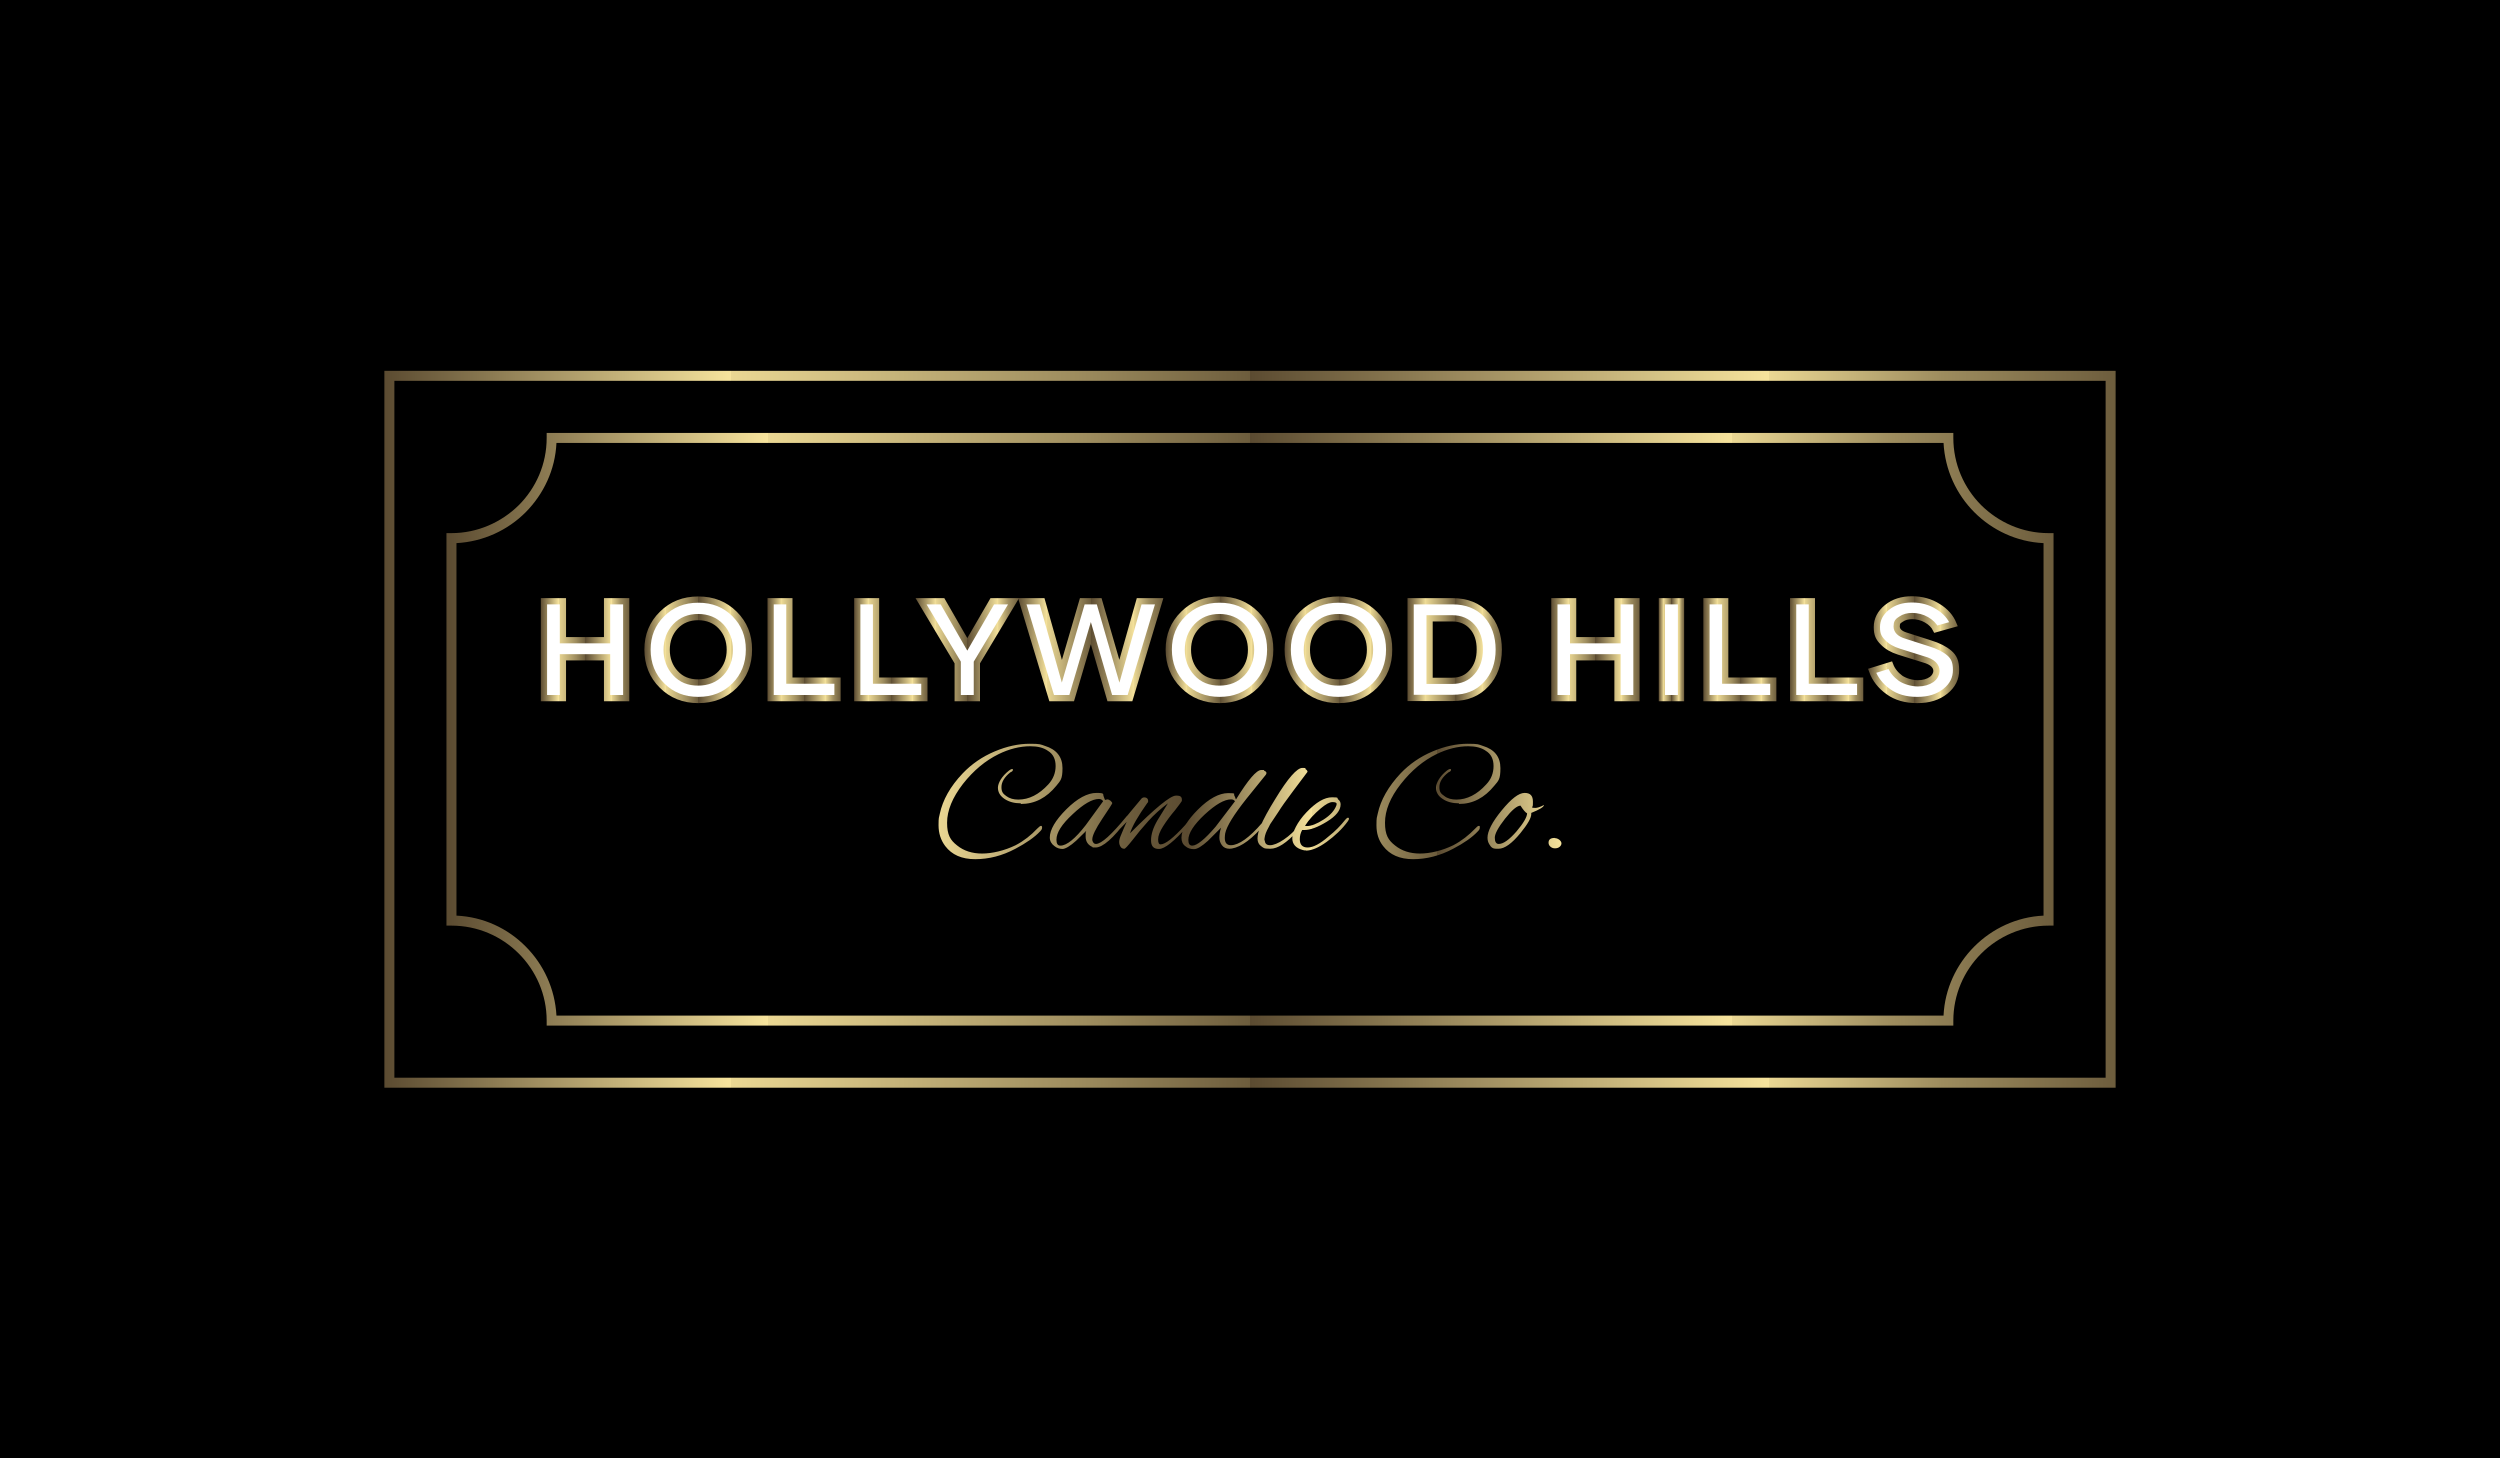 <svg viewBox="0 0 1200 700" version="1.1" xmlns:xlink="http://www.w3.org/1999/xlink" xmlns="http://www.w3.org/2000/svg" id="Layer_1">
  
  <defs>
    <style>
      .st0 {
        fill: url(#linear-gradient15);
      }

      .st1 {
        fill: url(#linear-gradient16);
      }

      .st2 {
        fill: url(#linear-gradient14);
      }

      .st3 {
        stroke: url(#linear-gradient9);
      }

      .st3, .st4, .st5, .st6, .st7, .st8, .st9, .st10, .st11, .st12, .st13, .st14, .st15, .st16 {
        fill: #fff;
        stroke-miterlimit: 10;
        stroke-width: 3px;
      }

      .st4 {
        stroke: url(#linear-gradient8);
      }

      .st5 {
        stroke: url(#linear-gradient7);
      }

      .st6 {
        stroke: url(#linear-gradient6);
      }

      .st7 {
        stroke: url(#linear-gradient4);
      }

      .st8 {
        stroke: url(#linear-gradient5);
      }

      .st9 {
        stroke: url(#linear-gradient3);
      }

      .st10 {
        stroke: url(#linear-gradient2);
      }

      .st11 {
        stroke: url(#linear-gradient1);
      }

      .st12 {
        stroke: url(#linear-gradient10);
      }

      .st13 {
        stroke: url(#linear-gradient11);
      }

      .st14 {
        stroke: url(#linear-gradient13);
      }

      .st15 {
        stroke: url(#linear-gradient12);
      }

      .st16 {
        stroke: url(#linear-gradient);
      }
    </style>
    <linearGradient gradientUnits="userSpaceOnUse" y2="311.8" x2="302.1" y1="311.8" x1="259.6" id="linear-gradient">
      <stop stop-color="#5b4b31" offset="0"></stop>
      <stop stop-color="#f6e39c" offset=".2"></stop>
      <stop stop-color="#ead793" offset=".2"></stop>
      <stop stop-color="#9d8c5e" offset=".4"></stop>
      <stop stop-color="#6d5d3d" offset=".5"></stop>
      <stop stop-color="#5b4b31" offset=".5"></stop>
      <stop stop-color="#f6e39c" offset=".8"></stop>
      <stop stop-color="#ead793" offset=".8"></stop>
      <stop stop-color="#9d8c5e" offset=".9"></stop>
      <stop stop-color="#6d5d3d" offset="1"></stop>
      <stop stop-color="#5b4b31" offset="1"></stop>
    </linearGradient>
    <linearGradient xlink:href="#linear-gradient" y2="311.9" x2="361.1" y1="311.9" x1="309.3" id="linear-gradient1"></linearGradient>
    <linearGradient xlink:href="#linear-gradient" x2="403.5" x1="368.4" id="linear-gradient2"></linearGradient>
    <linearGradient xlink:href="#linear-gradient" x2="445.2" x1="410" id="linear-gradient3"></linearGradient>
    <linearGradient xlink:href="#linear-gradient" x2="489.1" x1="439.4" id="linear-gradient4"></linearGradient>
    <linearGradient xlink:href="#linear-gradient" x2="558.4" x1="488.6" id="linear-gradient5"></linearGradient>
    <linearGradient xlink:href="#linear-gradient" y2="311.9" x2="611.3" y1="311.9" x1="559.5" id="linear-gradient6"></linearGradient>
    <linearGradient xlink:href="#linear-gradient" y2="311.9" x2="668.4" y1="311.9" x1="616.6" id="linear-gradient7"></linearGradient>
    <linearGradient xlink:href="#linear-gradient" x2="721" x1="675.6" id="linear-gradient8"></linearGradient>
    <linearGradient xlink:href="#linear-gradient" x2="787" x1="744.6" id="linear-gradient9"></linearGradient>
    <linearGradient xlink:href="#linear-gradient" x2="808.4" x1="796.2" id="linear-gradient10"></linearGradient>
    <linearGradient xlink:href="#linear-gradient" x2="852.7" x1="817.6" id="linear-gradient11"></linearGradient>
    <linearGradient xlink:href="#linear-gradient" x2="894.4" x1="859.2" id="linear-gradient12"></linearGradient>
    <linearGradient xlink:href="#linear-gradient" y2="311.9" x2="940.4" y1="311.9" x1="896.8" id="linear-gradient13"></linearGradient>
    <linearGradient gradientUnits="userSpaceOnUse" y2="384.5" x2="749.6" y1="384.5" x1="450.4" id="linear-gradient14">
      <stop stop-color="#f6e39c" offset="0"></stop>
      <stop stop-color="#ead793" offset="0"></stop>
      <stop stop-color="#9d8c5e" offset=".2"></stop>
      <stop stop-color="#6d5d3d" offset=".3"></stop>
      <stop stop-color="#5b4b31" offset=".4"></stop>
      <stop stop-color="#f6e39c" offset=".6"></stop>
      <stop stop-color="#ead793" offset=".6"></stop>
      <stop stop-color="#9d8c5e" offset=".7"></stop>
      <stop stop-color="#6d5d3d" offset=".8"></stop>
      <stop stop-color="#5b4b31" offset=".8"></stop>
      <stop stop-color="#f6e39c" offset="1"></stop>
    </linearGradient>
    <linearGradient xlink:href="#linear-gradient" y2="350" x2="985.7" y1="350" x1="214.3" id="linear-gradient15"></linearGradient>
    <linearGradient xlink:href="#linear-gradient" y2="350" x2="1015.5" y1="350" x1="184.5" id="linear-gradient16"></linearGradient>
  </defs>
  <rect height="700" width="1200"></rect>
  <g>
    <polygon points="291.4 288.6 291.4 307.3 270.2 307.3 270.2 288.6 261.1 288.6 261.1 335.1 270.2 335.1 270.2 315.5 291.4 315.5 291.4 335.1 300.6 335.1 300.6 288.6 291.4 288.6" class="st16"></polygon>
    <path d="M335.2,336c7,0,12.8-2.3,17.4-6.9s6.9-10.4,6.9-17.3-2.3-12.5-6.9-17.1c-4.6-4.6-10.4-6.9-17.4-6.9s-12.8,2.3-17.4,6.9c-4.7,4.6-7,10.3-7,17.1s2.3,12.7,7,17.3c4.6,4.6,10.4,6.9,17.4,6.9h0ZM335.1,327.6c-4.5,0-8.1-1.4-10.9-4.5-2.8-3-4.2-6.8-4.2-11.2s1.4-8.2,4.2-11.2c2.8-3,6.5-4.5,10.9-4.5s8.2,1.5,11,4.5c2.8,3,4.2,6.8,4.2,11.2s-1.4,8.2-4.2,11.2c-2.8,3-6.5,4.5-11,4.5h0Z" class="st11" id="_x31_"></path>
    <polygon points="378.9 326.7 378.9 288.6 369.9 288.6 369.9 335.1 402 335.1 402 326.7 378.9 326.7" class="st10" id="_x32_"></polygon>
    <polygon points="420.5 326.7 420.5 288.6 411.5 288.6 411.5 335.1 443.7 335.1 443.7 326.7 420.5 326.7" class="st9" id="_x33_"></polygon>
    <polygon points="476.3 288.6 464.3 309.3 452.4 288.6 442.1 288.6 459.7 318 459.7 335.1 468.9 335.1 468.9 318 486.5 288.6 476.3 288.6" class="st7" id="_x34_"></polygon>
    <polygon points="546.8 288.6 537.3 322.2 527.6 288.6 519.5 288.6 509.7 322.2 500.2 288.6 490.7 288.6 504.8 335.1 514.4 335.1 523.6 303.9 532.7 335.1 542.4 335.1 556.4 288.6 546.8 288.6" class="st8" id="_x35_"></polygon>
    <path d="M585.4,336c7,0,12.8-2.3,17.4-6.9,4.6-4.6,6.9-10.4,6.9-17.3s-2.3-12.5-6.9-17.1c-4.6-4.6-10.4-6.9-17.4-6.9s-12.8,2.3-17.4,6.9c-4.7,4.6-7,10.3-7,17.1s2.3,12.7,7,17.3c4.6,4.6,10.4,6.9,17.4,6.9h0ZM585.3,327.6c-4.5,0-8.1-1.4-10.9-4.5-2.8-3-4.2-6.8-4.2-11.2s1.4-8.2,4.2-11.2c2.8-3,6.5-4.5,10.9-4.5s8.2,1.5,11,4.5c2.8,3,4.2,6.8,4.2,11.2s-1.4,8.2-4.2,11.2c-2.8,3-6.5,4.5-11,4.5h0Z" class="st6" id="_x36_"></path>
    <path d="M642.5,336c7,0,12.8-2.3,17.4-6.9,4.6-4.6,6.9-10.4,6.9-17.3s-2.3-12.5-6.9-17.1c-4.6-4.6-10.4-6.9-17.4-6.9s-12.8,2.3-17.5,6.9c-4.6,4.6-6.9,10.3-6.9,17.1s2.3,12.7,6.9,17.3c4.7,4.6,10.4,6.9,17.4,6.9h0ZM642.4,327.6c-4.5,0-8.1-1.4-10.9-4.5-2.9-3-4.2-6.8-4.2-11.2s1.4-8.2,4.2-11.2c2.8-3,6.5-4.5,10.9-4.5s8.1,1.5,11,4.5c2.8,3,4.2,6.8,4.2,11.2s-1.4,8.2-4.2,11.2c-2.9,3-6.5,4.5-11,4.5h0Z" class="st5" id="_x37_"></path>
    <path d="M697.3,288.6h-20.2v46.4h20.2c6.7,0,12.1-2.2,16.1-6.6,4-4.3,6-9.9,6-16.6s-2-12.5-6-16.8c-4-4.2-9.4-6.4-16.2-6.4h0ZM697.1,326.8h-10.9v-30h10.9c4,0,7.2,1.4,9.6,4.1,2.4,2.7,3.6,6.3,3.6,10.8s-1.2,8.1-3.7,10.9c-2.4,2.8-5.6,4.2-9.6,4.2h0Z" class="st4" id="_x38_"></path>
    <polygon points="776.4 288.6 776.4 307.3 755.1 307.3 755.1 288.6 746.1 288.6 746.1 335.1 755.1 335.1 755.1 315.5 776.4 315.5 776.4 335.1 785.5 335.1 785.5 288.6 776.4 288.6" class="st3" id="_x39_"></polygon>
    <polygon points="797.7 335.1 806.9 335.1 806.9 288.6 797.7 288.6 797.7 335.1" class="st12" id="_x31_0"></polygon>
    <polygon points="828.1 326.7 828.1 288.6 819.1 288.6 819.1 335.1 851.2 335.1 851.2 326.7 828.1 326.7" class="st13" id="_x31_1"></polygon>
    <polygon points="869.7 326.7 869.7 288.6 860.7 288.6 860.7 335.1 892.9 335.1 892.9 326.7 869.7 326.7" class="st15" id="_x31_2"></polygon>
    <path d="M920.4,336c5.5,0,9.9-1.4,13.4-4.2,3.5-2.8,5.1-6.2,5.1-10.2s-1-6.2-3.2-8.1-5.3-3.5-9.3-4.7l-11.5-3.7c-3-.9-4.5-2.4-4.5-4.4s.6-2.6,2.1-3.5c1.4-1,3.2-1.5,5.4-1.5s4.8.6,6.8,1.8c2.1,1.2,3.6,2.7,4.5,4.5l8.5-2.4c-1.4-3.4-3.8-6.2-7.4-8.4-3.6-2.3-7.8-3.5-12.6-3.5s-8.8,1.3-12,3.9c-3.2,2.6-4.8,5.8-4.8,9.4s.9,5.3,2.9,7.3c1.9,2,4.5,3.5,7.7,4.5l11.8,3.7c2.2.6,3.8,1.4,4.8,2.4.9.9,1.4,1.9,1.4,3.2s-.8,3-2.4,4.1-3.8,1.8-6.5,1.8-6-.9-8.3-2.4c-2.3-1.7-4-3.7-5-6.3l-8.7,2.7c1.4,3.9,4,7.3,7.8,10,3.7,2.7,8.4,4,13.7,4h.1Z" class="st14" id="_x31_3"></path>
    <path d="M490,385.6c-3.1,0-5.7-.7-7.8-2.1-2.1-1.4-3.2-3.2-3.2-5.4s1.8-5.5,5.4-8.3c.6-.4,1.1-.7,1.4-.7s.4.1.4.4c0,.5-.4.9-1.2,1.2-2.9,2.3-4.3,4.7-4.3,7.1s.8,3.2,2.3,4.3c1.6,1.2,3.5,1.7,5.8,1.7,5.1,0,9.9-2.4,14.4-7.3,2.3-2.5,3.5-5.5,3.5-8.8s-1.2-5.8-3.7-7.3c-2.1-1.5-4.9-2.2-8.4-2.2-5.1,0-10.2,1.3-15.3,3.8-6.3,3.1-12,7.8-17.1,14.3-5,6.5-7.6,12.7-7.6,18.6s1.6,8.4,4.8,10.9c3.2,2.6,7.2,3.9,12,3.9s10.8-1.4,16.1-4c4-2.1,7.4-4.8,10.3-7.9.9-.9,1.5-1.4,1.9-1.4s.5.3.5.9-.3,1.1-.9,1.7c-2.7,2.9-6.8,5.7-11.9,8.4-6.4,3.4-12.8,5-19.3,5s-11.2-2.1-14.4-6.3c-2.1-2.8-3.2-6.1-3.2-10s.2-3.6.6-5.5c1.4-6.6,5-13.1,11-19.4,4.3-4.5,9.4-8,15.3-10.5,5.9-2.5,11.5-3.7,16.8-3.7s5.2.3,7.3,1c5.6,1.7,8.5,5.3,8.5,10.7s-1,6-2.9,8.4c-4.8,5.9-10.4,8.8-17.1,8.8ZM530.3,384l1.2-.3c.5,0,1.1.3,1.6.7.5.5.8.9.8,1.1s-1.6,2.8-4.8,7.5c-3.2,4.8-4.8,8.1-4.8,9.9s0,.3,0,.4c.3,1.2.9,1.8,1.7,1.8,2.7,0,7.6-4.5,14.8-13.3.1-.2.4-.4.6-.4s.3.2.3.6-.2.9-.7,1.5c-6.6,8.9-11.7,13.3-15.1,13.3s-.9,0-1.4-.2c-2.2-.9-3.4-2.6-3.4-5.1s0-1.8.3-2.7l-4.8,4.7c-3,2.7-5.3,4-6.6,4s-2.7-.4-3.9-1.4c-1.4-1-2.2-2.4-2.2-4.1,0-3.7,2.7-8.3,7.9-13.5,5.3-5.3,10.2-7.9,14.5-7.9s2.9.6,3.5,1.8c.1.4.3.8.4,1.1l.2.4ZM507.1,403.1c0,1.9.6,2.8,1.9,2.8,3,0,7.1-3.3,12.2-9.9l8.3-11.4c-.4-.7-1.1-1.1-2-1.1-3.2,0-7.4,2.4-12.6,7.3-5.3,4.9-7.8,8.9-7.8,12.2ZM548.9,382.7c1.4,0,2.2.6,2.2,1.7s-.1.6-.3.9c-4.6,6.5-7.4,11.4-8.4,14.7,12-12.1,19.4-18.1,22-18.1s.5,0,.7,0c1.4,0,2.2.6,2.2,1.9s0,.5-.1.8-1.2,1.7-3.1,4.2c-2.3,2.7-4.2,5.3-5.8,7.8-1.6,2.5-2.4,4.6-2.4,6.3s.4,2.4,1.2,2.4c2.2,0,6.2-3.1,11.9-9.4,0-.1.3-.4.5-.7.8-.9,1.3-1.4,1.4-1.4s.2.3.2.8-.4,1.2-1.1,2c-6.4,7.3-11,10.9-13.7,10.9s-3.8-1.4-3.8-4.2,1-6,3.1-9.6l5-8.1c-3.5,2.6-6.6,5.4-9.4,8.5s-5.3,6.1-7.5,9c-2.3,2.9-3.6,4.3-4,4.3-.8,0-1.4-.3-1.8-.9s-.7-1.4-.7-2.4.4-2.2,1.1-3.8c.6-1.6,1.5-3.5,2.5-5.8l-4.7,4.9c-1.1,1.2-1.8,1.7-2.1,1.7s-.4-.2-.4-.5.2-.7.6-1.2c1.9-1.9,3.6-3.7,5-5.5,1.4-1.8,4.2-5.2,8.4-10.2.4-.6.9-.9,1.4-.9ZM593.3,383.7c5.8-9.4,9.8-14.1,12.1-14.1s.9,0,1.5.4c.6.2,1,.6,1,1s-.1.6-.4,1c-4.1,5.1-7.2,8.9-9.2,11.4-6.1,7.7-9.5,13.2-10.2,16.6-.1.7-.2,1.4-.2,2.2,0,2.4,1,3.5,2.9,3.5,3.8,0,8.9-3.6,15-10.7.6-.5,1-.8,1.4-.9.4,0,.5,0,.5.3s-.1.6-.4.9c-6,7.2-11.4,11.2-16,12-.3,0-.6.1-1.2.1-1.6,0-2.8-.6-3.6-1.7-.8-1.1-1.2-2.3-1.2-3.6s.2-3,.8-4.8l-6.3,6.3c-2.9,2.6-5.1,4-6.7,4s-3-.4-4.1-1.4c-1.3-.9-1.9-2.3-1.9-4.1,0-3.7,2.7-8.3,7.9-13.5,5.3-5.3,10.2-7.9,14.5-7.9s2.4.4,3,1.2c.2.3.4.9.7,1.8ZM570.4,403.1c0,1.9.6,2.8,1.9,2.8,2.2,0,6-3,11.2-9.1.9-1.2,4-5.2,9.3-12.2-.4-.6-1-.9-1.9-.9-3.2,0-7.4,2.4-12.7,7.3-5.2,4.9-7.8,8.9-7.8,12.2ZM607.1,403.3c0,1.6.9,2.4,2.5,2.4s4-.9,6.6-2.7c2.7-1.8,5.3-4.2,7.8-7.4.6-.8,1.2-1.2,1.5-1.2s.5.1.5.5-1.1,1.7-3.2,4c-5.2,5.7-9.5,8.5-13,8.5s-3.2-.4-4.4-1.2c-1.2-.8-1.8-2.1-1.8-3.7s.5-3.7,1.4-5.9c1.5-3.5,3.9-7.9,7.2-13.2,6-9.9,10.4-14.8,12.9-14.8s1.1.2,1.6.6c.6.4.9.8.9,1.3-1.2,1.6-3.5,4.7-6.9,9.2s-5.7,7.8-7,9.9c-1.3,1.9-2.3,3.5-3,4.5-.6.9-1.2,1.7-1.4,2.3-.3.5-.6,1.2-1.1,2.1-.9,1.8-1.3,3.5-1.3,5ZM626.9,408.2c-.6,0-1.1,0-1.6-.2-3.3-.9-5-2.8-5-5.6s2.3-7.8,6.8-12.5c4.6-4.8,8.6-7.2,12.3-7.2s2.2.4,2.9,1c.8.6,1.2,1.4,1.2,2.4,0,2.9-2.2,5.6-6.6,8.3-4.4,2.7-8,4-10.7,4s-.7,0-1.1-.1c-.8,1.4-1.2,2.9-1.2,4.5,0,2.7,1.3,4,3.8,4s5.9-1.7,10-5.3c3.2-2.5,5.8-5.2,8.1-8.1.5-.6.9-.9,1.2-.9s.5.1.5.5-.2.7-.6,1.3c-2.7,3.7-6.1,6.9-10.1,9.8s-7.3,4.2-10,4.2ZM641.6,385.9c0-.6-.6-.9-2-.9s-3.2,1-5.6,3c-3.2,2.7-5.8,5.5-7.6,8.4.4.1.6.1,1,.1,2,0,4.6-1,7.9-3.1,3.3-2.1,5.3-4.4,6.2-6.9,0-.2.1-.5.1-.6ZM700.3,385.6c-3.1,0-5.8-.7-7.8-2.1-2.2-1.4-3.2-3.2-3.2-5.4s1.7-5.5,5.3-8.3c.6-.4,1.1-.7,1.4-.7s.5.1.5.4c0,.5-.4.9-1.2,1.2-3,2.3-4.4,4.7-4.4,7.1s.8,3.2,2.4,4.3c1.5,1.2,3.5,1.7,5.8,1.7,5,0,9.9-2.4,14.3-7.3,2.4-2.5,3.5-5.5,3.5-8.8s-1.2-5.8-3.7-7.3c-2.1-1.5-4.9-2.2-8.4-2.2-5,0-10.2,1.3-15.3,3.8-6.3,3.1-12,7.8-17.1,14.3-5.1,6.5-7.6,12.7-7.6,18.6s1.6,8.4,4.8,10.9c3.2,2.6,7.2,3.9,12,3.9s10.7-1.4,16-4c4-2.1,7.4-4.8,10.4-7.9.8-.9,1.4-1.4,1.9-1.4s.4.3.4.9-.3,1.1-.9,1.7c-2.7,2.9-6.7,5.7-11.9,8.4-6.4,3.4-12.8,5-19.2,5s-11.2-2.1-14.4-6.3c-2.2-2.8-3.2-6.1-3.2-10s.2-3.6.6-5.5c1.4-6.6,5.1-13.1,11-19.4,4.3-4.5,9.4-8,15.3-10.5s11.5-3.7,16.8-3.7,5.3.3,7.3,1c5.7,1.7,8.5,5.3,8.5,10.7s-.9,6-2.9,8.4c-4.8,5.9-10.4,8.8-17,8.8ZM735,390.8c0,1.8-1.7,4.8-5.2,9.1-4.1,5-7.6,7.5-10.5,7.5h-1.2c-1.4,0-2.4-.6-3.2-2.1-.6-.9-.9-2-.9-3.2,0-3.1,2.2-7.5,6.8-13.1s8.2-8.4,11-8.4,4,1.4,4,4.2-.1,1.7-.4,2.8c0,.1.6.2,1.5.2s2.4-.4,4.2-1.4c0,.9-2.1,2.2-6.1,3.8,0,.2,0,.4,0,.7ZM729.9,386.7c-1.7,0-4.2,2.1-7.5,6.3-3.2,4.1-4.9,7.2-4.9,9.1s.6,3,1.9,3c2.2,0,5-2,8.5-6,3.4-4,5.1-7,5.1-8.7-.8-.4-1.9-1.7-3.1-3.6ZM746.3,402.3c.8,0,1.5.3,2.2.8.6.5,1,1.1,1,1.7s-.3,1.2-.9,1.7-1.4.7-2.2.7-1.5-.2-2.2-.8c-.6-.5-.9-1.2-.9-1.9,0-1.5.9-2.3,3-2.3Z" class="st2"></path>
    <path d="M264.7,207.8h672.9v2.4c0,12.5,5.1,24,13.4,32.3,8.3,8.2,19.7,13.4,32.3,13.4h2.4v188.4h-2.4c-12.5,0-24,5.1-32.3,13.4-8.3,8.3-13.4,19.7-13.4,32.2v2.4H262.4v-2.4c0-12.5-5.1-23.9-13.4-32.2s-19.7-13.4-32.3-13.4h-2.4v-188.4h2.4c12.5,0,24-5.2,32.3-13.4,8.3-8.3,13.4-19.7,13.4-32.3v-2.4h2.4ZM932.9,212.6H267.1c-.6,13-6.2,24.6-14.8,33.3-8.6,8.6-20.3,14.1-33.2,14.8v178.8c12.9.6,24.6,6.1,33.2,14.8,8.6,8.6,14.1,20.3,14.8,33.2h665.8c.6-12.9,6.2-24.6,14.8-33.2s20.3-14.2,33.2-14.8v-178.8c-12.9-.6-24.6-6.2-33.2-14.8-8.6-8.6-14.1-20.3-14.8-33.3Z" class="st0"></path>
    <path d="M186.9,178h828.6v344.1H184.5V178h2.4ZM1010.7,182.8H189.3v334.5h821.4V182.8Z" class="st1"></path>
  </g>
</svg>